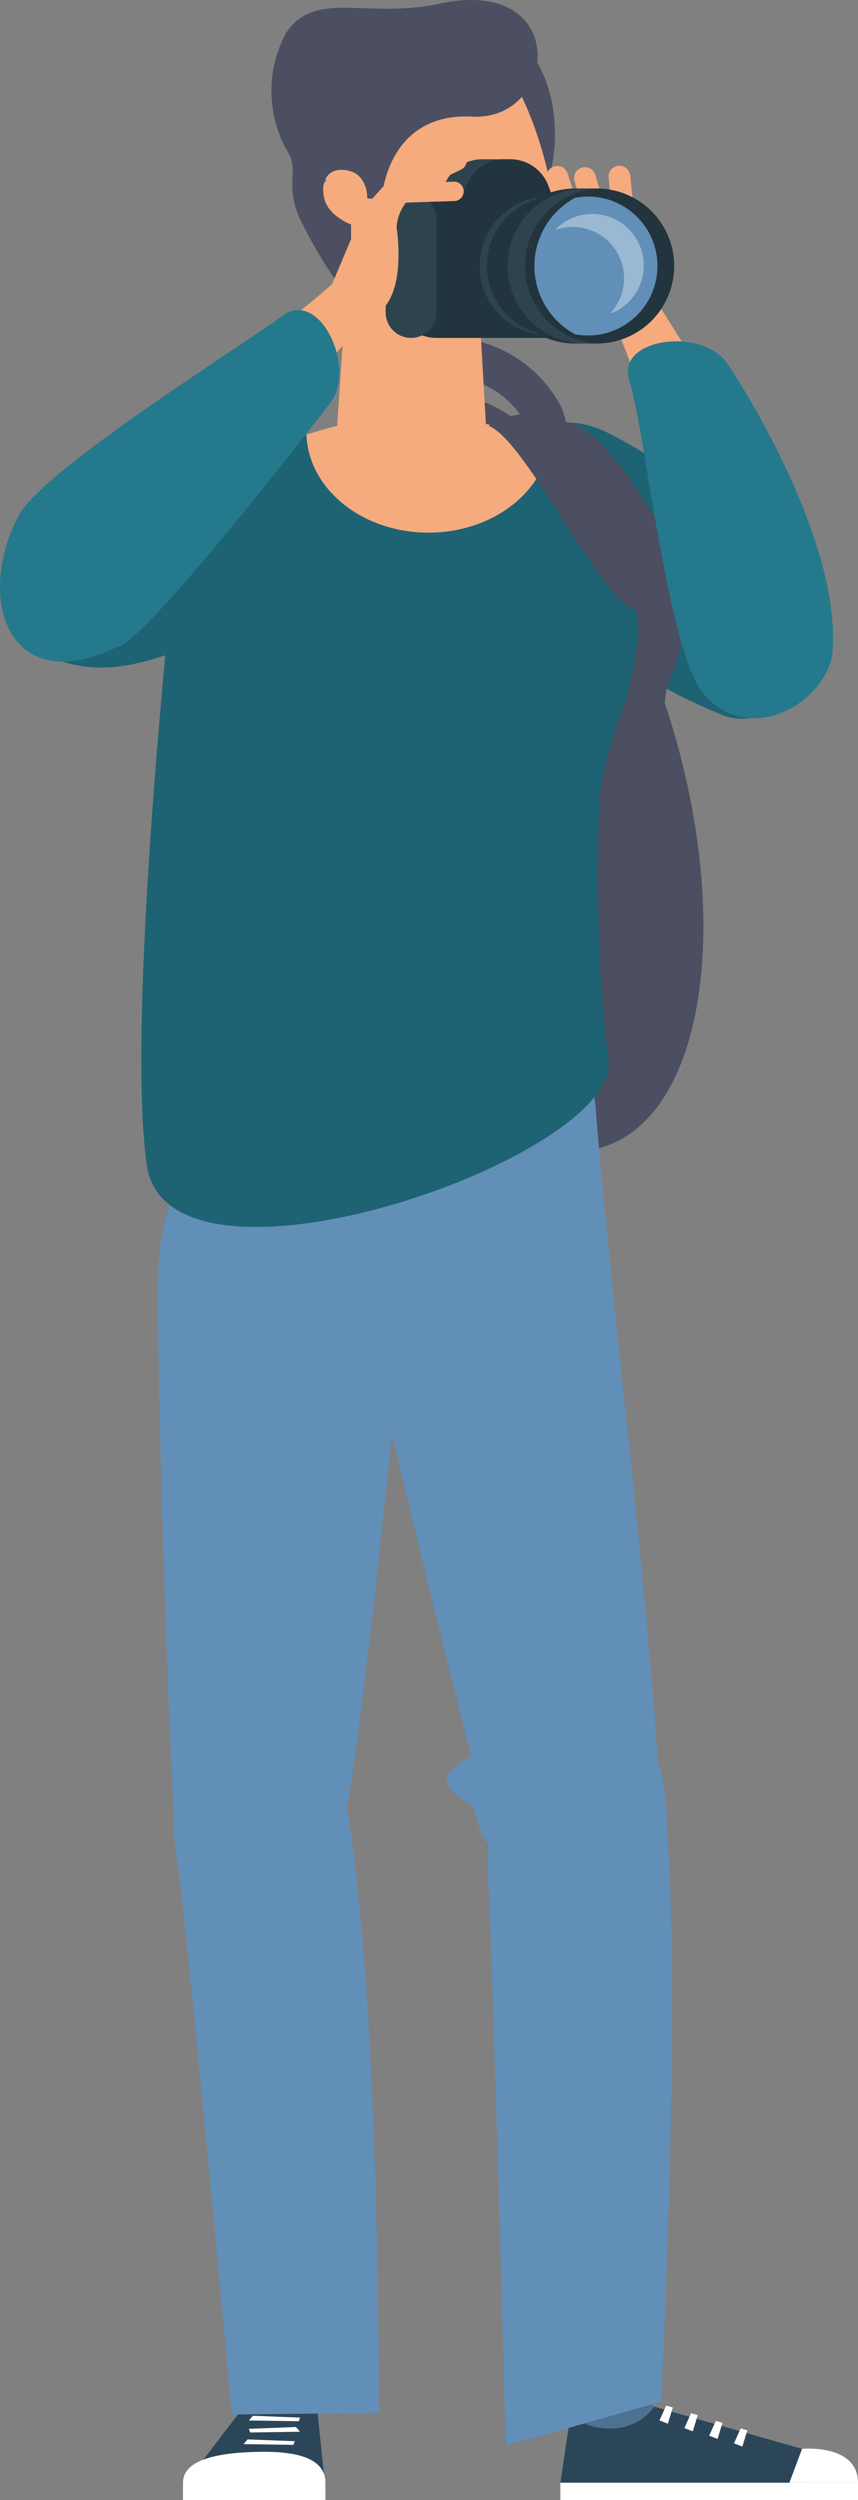 <svg xmlns="http://www.w3.org/2000/svg" width="38.649" height="112.487" viewBox="0 0 38.649 112.487"><rect x="0" y="0" width="38.649" height="112.487" fill="#808080" stroke="none"/><defs><style>.a{fill:#4b4f61;}.b{fill:#1e6373;}.c{fill:#4d7191;}.d{fill:#2c4659;}.e{fill:#fff;}.f{fill:#618fb8;}.g{fill:#f5ab7d;}.h{fill:#25798c;}.i{fill:#2d444f;}.j{fill:#22343d;}.k{opacity:0.37;}</style></defs><g transform="translate(-1326.526 -258.277)"><path class="a" d="M1409.369,393.521c2.922,9.278,8.982,15.636,13.536,14.2s5.878-10.118,2.957-19.4-6.4-15.582-10.951-14.148S1406.448,384.243,1409.369,393.521Z" transform="translate(-69.203 -97.84)"/><g transform="translate(1348.75 277.289)"><g transform="translate(0 0)"><path class="b" d="M1483.413,388.591c-3.045-3.07-3.669-4.58-7.672-6.644s-7.127,2.656-3.9,6.318a23.6,23.6,0,0,0,8.862,6.289C1483.354,395.769,1486.458,391.66,1483.413,388.591Z" transform="translate(-1470.501 -381.444)"/></g></g><g transform="translate(1332.891 258.277)"><ellipse class="a" cx="2.667" cy="4.512" rx="2.667" ry="4.512" transform="translate(13.299 1.529)"/><g transform="translate(19.186 102.416)"><path class="c" d="M1495.216,923.055l-.148,3.92,2.752,2.035-5.764.232.456-2.227-.421-5.242Z" transform="translate(-1492.057 -921.774)"/></g><path class="d" d="M1490.057,963.2l.5-3.34s.179.9,1.726.9a2.41,2.41,0,0,0,2.007-.982c.143.047,6.656,1.9,6.656,1.9l.475,1.526-9.793.642Z" transform="translate(-1471.18 -851.494)"/><rect class="e" width="13.407" height="0.781" transform="translate(32.284 112.487) rotate(180)"/><path class="e" d="M1559.98,973.543c0-1.759-2.52-1.526-2.52-1.526l-.571,1.526Z" transform="translate(-1527.696 -861.836)"/><path class="e" d="M1541.324,966.235l-.223.728-.377-.145.3-.668Z" transform="translate(-1514.026 -856.883)"/><path class="e" d="M1534.083,964.013l-.223.728-.377-.145.3-.668Z" transform="translate(-1507.902 -855.005)"/><path class="e" d="M1526.844,961.789l-.223.728-.377-.145.3-.668Z" transform="translate(-1501.78 -853.124)"/><path class="e" d="M1519.6,959.565l-.224.728-.377-.145.3-.668Z" transform="translate(-1495.657 -851.243)"/><g transform="translate(1.877 102.602)"><path class="c" d="M1399.568,924.212l-.122,5.6-2.235.217-.788-7.05Z" transform="translate(-1393.877 -922.979)"/><path class="d" d="M1385.961,960.3l-3.364.015-2.676,3.49,6.413.046Z" transform="translate(-1379.921 -954.543)"/></g><rect class="e" width="6.417" height="0.781" transform="translate(8.294 112.487) rotate(180)"/><path class="e" d="M1401.382,962.692l-2.248-.034.186-.211,2.122.081Z" transform="translate(-1394.291 -853.752)"/><path class="e" d="M1399.837,969.583l-2.248-.034.186-.211,2.122.081Z" transform="translate(-1392.985 -859.58)"/><path class="e" d="M1399.194,965.975l2.248-.034-.186-.211-2.122.081Z" transform="translate(-1394.291 -856.529)"/><path class="e" d="M1386.338,974.336c-.005-.8-.672-1.411-2.85-1.391s-3.566.408-3.566,1.391,3.389.391,3.389.391Z" transform="translate(-1378.044 -862.629)"/><path class="f" d="M1468.938,765.1c.164,2.615.784,25.3.784,25.3l6.988-1.978s1-18.8.159-27.385C1476.257,754.831,1468.422,756.828,1468.938,765.1Z" transform="translate(-1453.3 -680.359)"/><path class="f" d="M1377.421,761.69c.425,2.586,2.451,24.784,2.451,24.784l6.619-.071s.089-19.759-1.612-28.214C1383.649,752.073,1376.078,753.515,1377.421,761.69Z" transform="translate(-1375.796 -677.837)"/><path class="f" d="M1445.042,595.651c-.023-5.046-2.4-24.83-2.862-31.171-.539-7.382-12.327-.567-10.413,9.077,1.106,5.573,4.822,20.1,4.822,20.1a1.818,1.818,0,0,0-1.1.813c-.256.593.992,1.28,1.226,1.424C1437.109,600.037,1445.073,602.384,1445.042,595.651Z" transform="translate(-1421.71 -514.578)"/><path class="f" d="M1381.049,597.465c1.022-4.942,2.791-24.79,3.651-31.088,1-7.334-11.943-3.106-12.066,6.725-.071,5.681.626,25.176.825,25.365C1372.991,602.6,1379.686,604.059,1381.049,597.465Z" transform="translate(-1371.877 -515.684)"/><g transform="translate(10.628 15.162)"><path class="a" d="M1444.084,363.162a3,3,0,0,0,.811-3.526,5.863,5.863,0,0,0-5.361-3.125,3.106,3.106,0,0,0-2.921,2.356l1.694.477a1.349,1.349,0,0,1,1.345-1.077,4.184,4.184,0,0,1,3.628,2.07,1.249,1.249,0,0,1-.4,1.54Z" transform="translate(-1436.613 -356.501)"/></g><path class="b" d="M1466.419,407.481c2.133.173,3.177-3.178,3.735-7.466s3.685-7.89,2.861-12.318-6.693-5.621-7.607-.827-1.359,15.46-.693,18.3S1466.419,407.481,1466.419,407.481Z" transform="translate(-1449.479 -364.411)"/><path class="b" d="M1371.192,384.057c1.719-1.07,4.9-1.507,7.429-1.636.6-.031,1.17-.044,1.67-.044a28.972,28.972,0,0,1,8.809,1.739c1.886.929.269,1.73.269,3.833,0,0-1.9,12.984-.561,22.964.587,4.365-19.833,11.49-20.8,4.724s1.238-26.983,1.238-26.983C1369.244,386.712,1369.544,385.082,1371.192,384.057Z" transform="translate(-1367.761 -363.22)"/><path class="g" d="M1415.952,380.564a15.453,15.453,0,0,1,10.957.412c-.332,2.25-2.648,3.994-5.46,3.994C1418.467,384.97,1416.044,383.009,1415.952,380.564Z" transform="translate(-1408.513 -361.004)"/><g transform="translate(15.638 18.611)"><path class="a" d="M1473.066,379.391c1.441.5,5.175,6.065,4.646,7.8.6,1.454-.605,3.928-.605,3.928l-1.756,12.684-.03-12.33s.816-3,.367-3.826c-1.446-.126-4.918-7.642-6.615-8.254C1470.659,378.559,1471.286,378.778,1473.066,379.391Z" transform="translate(-1469.072 -378.846)"/></g><path class="g" d="M1425.034,303.426l5.243,1.051.752,13.057h-6.944Z" transform="translate(-1415.391 -296.457)"/><g transform="translate(7.354 1.507)"><path class="g" d="M1416.382,274.682c.01-.007.021-.011.032-.018-.7-.877-1.119-1.119-.982-3.142.246-3.634,4.585-3.4,6.661-3.482,3.726-.151,6.044,11.427,4.055,12.961s-7.3-.37-7.7-1.814a21.189,21.189,0,0,0-.669-2.052,1.441,1.441,0,0,1-1.452-.6A1.326,1.326,0,0,1,1416.382,274.682Z" transform="translate(-1415.405 -268.038)"/></g><path class="a" d="M1414.726,263.524c-3.869-.2-4.072,3.689-4.072,3.689H1410s.048-1.06-.855-1.26-1.276.462-1.08,1.26,1.207,1.166,1.207,1.166v3.453a20.5,20.5,0,0,1-2.384-3.88c-.585-1.552.071-1.98-.492-2.88a5.508,5.508,0,0,1-.068-5.288c1.316-2.013,3.586-.626,6.933-1.343C1419.183,257.171,1418.6,263.727,1414.726,263.524Z" transform="translate(-1399.822 -258.277)"/></g><g transform="translate(1354.13 271.106)"><g transform="translate(0 0)"><path class="g" d="M1505.355,342.93c2.156,4.778,3.78,13.259,5.692,15.573s3.658.831,3.938-.638-4.636-11.14-7.495-15.476C1505.815,339.849,1505.355,342.93,1505.355,342.93Z" transform="translate(-1505.355 -341.385)"/><path class="h" d="M1509.823,359.559c.67,1.983,1.688,12.06,3.327,14.038,1.951,2.354,5.3.589,5.793-1.649.534-4.7-3.6-11.557-4.717-13.2S1509.153,357.577,1509.823,359.559Z" transform="translate(-1509.07 -355.223)"/></g></g><path class="b" d="M1329.5,401.2c3.632,2.172,6.054.388,10.676-1.17,4.269-1.439,2.753-7.671-2.084-7.024s-2.03-.505-4.115.241C1331.227,394.231,1326.7,399.526,1329.5,401.2Z" transform="translate(-1.767 -113.893)"/><g transform="translate(1350.321 265.734)"><path class="g" d="M1494.405,307.02h0a.489.489,0,0,0-.329.607l.845,2.819a.491.491,0,0,0,.609.328h0a.489.489,0,0,0,.329-.607l-.846-2.819A.491.491,0,0,0,1494.405,307.02Z" transform="translate(-1491.991 -306.936)"/><path class="g" d="M1486.311,306.675h0a.489.489,0,0,0-.313.615l1.02,3.128a.491.491,0,0,0,.617.312h0a.489.489,0,0,0,.313-.615l-1.02-3.128A.491.491,0,0,0,1486.311,306.675Z" transform="translate(-1485.156 -306.641)"/><path class="g" d="M1481.077,310.651h0a.49.49,0,0,0-.39.57l.428,2.208a.491.491,0,0,0,.572.389h0a.489.489,0,0,0,.389-.57l-.428-2.208A.491.491,0,0,0,1481.077,310.651Z" transform="translate(-1480.679 -310.016)"/><path class="g" d="M1504.552,306.585h0a.489.489,0,0,0-.439.533l.228,2.237a.49.49,0,0,0,.535.438h0a.489.489,0,0,0,.439-.533l-.228-2.237A.491.491,0,0,0,1504.552,306.585Z" transform="translate(-1500.494 -306.583)"/></g><g transform="translate(1326.526 263.921)"><g transform="translate(0 6.928)"><g transform="translate(15.155 0.015)"><path class="g" d="M1424.975,341.794h0a1.171,1.171,0,0,1,.346-1.772l.115-.063a1.177,1.177,0,0,1,1.215.058l1.144.57a1.885,1.885,0,0,0,1.285.1l.581-.131c.606-.142,1.421.227,1.458.68h0a.38.38,0,0,1-.35.41l-4.742.57A1.177,1.177,0,0,1,1424.975,341.794Z" transform="translate(-1424.709 -339.818)"/></g><path class="g" d="M1350.025,339.77c-3.863,3.542-11.411,7.737-13.012,10.277s.355,3.734,1.837,3.54,9.131-7.888,12.356-11.959C1353.095,339.243,1350.025,339.77,1350.025,339.77Z" transform="translate(-1334.889 -339.72)"/><path class="h" d="M1339.246,348.908c-1.674,1.257-10.452,6.7-11.817,8.877-2.048,3.68-.622,8.446,4.385,6.017,1.187-.166,8.367-9.394,9.583-10.965S1340.92,347.652,1339.246,348.908Z" transform="translate(-1326.526 -347.27)"/></g><g transform="translate(17.372 1.522)"><g transform="translate(2.021)"><path class="i" d="M1452.162,307.491h4.918l-.618-1.613c-.271-.709-.077-1.178-.837-1.178h-1.134a1.834,1.834,0,0,0-1.712,1.178Z" transform="translate(-1452.162 -304.7)"/></g><g transform="translate(3.025)"><path class="j" d="M1458.672,307.491h4.918l-.618-1.613a1.833,1.833,0,0,0-1.712-1.178H1461a1.833,1.833,0,0,0-1.712,1.178Z" transform="translate(-1458.672 -304.7)"/></g><g transform="translate(0 1.57)"><rect class="j" width="11.604" height="6.468" rx="2.297" transform="translate(11.604 6.468) rotate(180)"/></g><g transform="translate(0 1.57)"><path class="i" d="M1440.218,321.336h0a1.145,1.145,0,0,1-1.146-1.146v-4.177a1.146,1.146,0,0,1,1.146-1.146h0a1.146,1.146,0,0,1,1.146,1.146v4.177A1.146,1.146,0,0,1,1440.218,321.336Z" transform="translate(-1439.072 -314.868)"/></g><g transform="translate(3.628 1.316)"><g transform="translate(0 0.362)"><path class="j" d="M1465.7,315.57h1.742a3.126,3.126,0,1,1,0,6.251H1465.7a3.126,3.126,0,0,1,0-6.251Z" transform="translate(-1462.578 -315.57)"/></g><g transform="translate(0.661 0.362)"><path class="i" d="M1469.987,315.57h.325a3.126,3.126,0,1,0,0,6.251h-.325a3.126,3.126,0,1,1,0-6.251Z" transform="translate(-1466.861 -315.57)"/></g><g transform="translate(1.422)"><path class="j" d="M1475.277,313.228h.972a3.487,3.487,0,1,1,0,6.975h-.972a3.487,3.487,0,0,1,0-6.975Z" transform="translate(-1471.79 -313.228)"/></g><g transform="translate(1.862)"><path class="i" d="M1478.128,313.228h.782a3.487,3.487,0,1,0,0,6.975h-.782a3.487,3.487,0,0,1,0-6.975Z" transform="translate(-1474.641 -313.228)"/></g><g transform="translate(3.069 0.362)"><path class="f" d="M1484.3,315.624a3.126,3.126,0,1,1,0,6.143,3.488,3.488,0,0,1,0-6.143Z" transform="translate(-1482.462 -315.57)"/></g><g class="k" transform="translate(4.039 1.146)"><path class="e" d="M1491.435,322.276a2.316,2.316,0,0,0-2.691-.909c.01-.02.02-.041.03-.061a2.317,2.317,0,1,1,2.511,3.8l-.068,0A2.316,2.316,0,0,0,1491.435,322.276Z" transform="translate(-1488.744 -320.655)"/></g></g></g><g transform="translate(14.871 0)"><path class="g" d="M1439.237,311.764h0a.436.436,0,0,0,.448.422l2.621-.086a.437.437,0,0,0,.421-.45h0a.436.436,0,0,0-.449-.422l-2.621.086A.437.437,0,0,0,1439.237,311.764Z" transform="translate(-1436.71 -308.698)"/><path class="g" d="M1441.889,304.085h0a.435.435,0,0,0,.582.2l2.353-1.163a.438.438,0,0,0,.2-.584h0a.435.435,0,0,0-.582-.2l-2.353,1.162A.438.438,0,0,0,1441.889,304.085Z" transform="translate(-1438.915 -301.144)"/><path class="g" d="M1422.949,301.991l1.389-3.29a1.124,1.124,0,0,1,.2-.318l3.153-3.479a.194.194,0,0,1,.29,0h0a.789.789,0,0,1,.042.973l-1.785,2.492a2.046,2.046,0,0,0-.379,1.065s.588,3.554-1.285,4.038c-1.175.3-1.556-.376-1.679-.84A1,1,0,0,1,1422.949,301.991Z" transform="translate(-1422.866 -294.841)"/></g></g></g></svg>